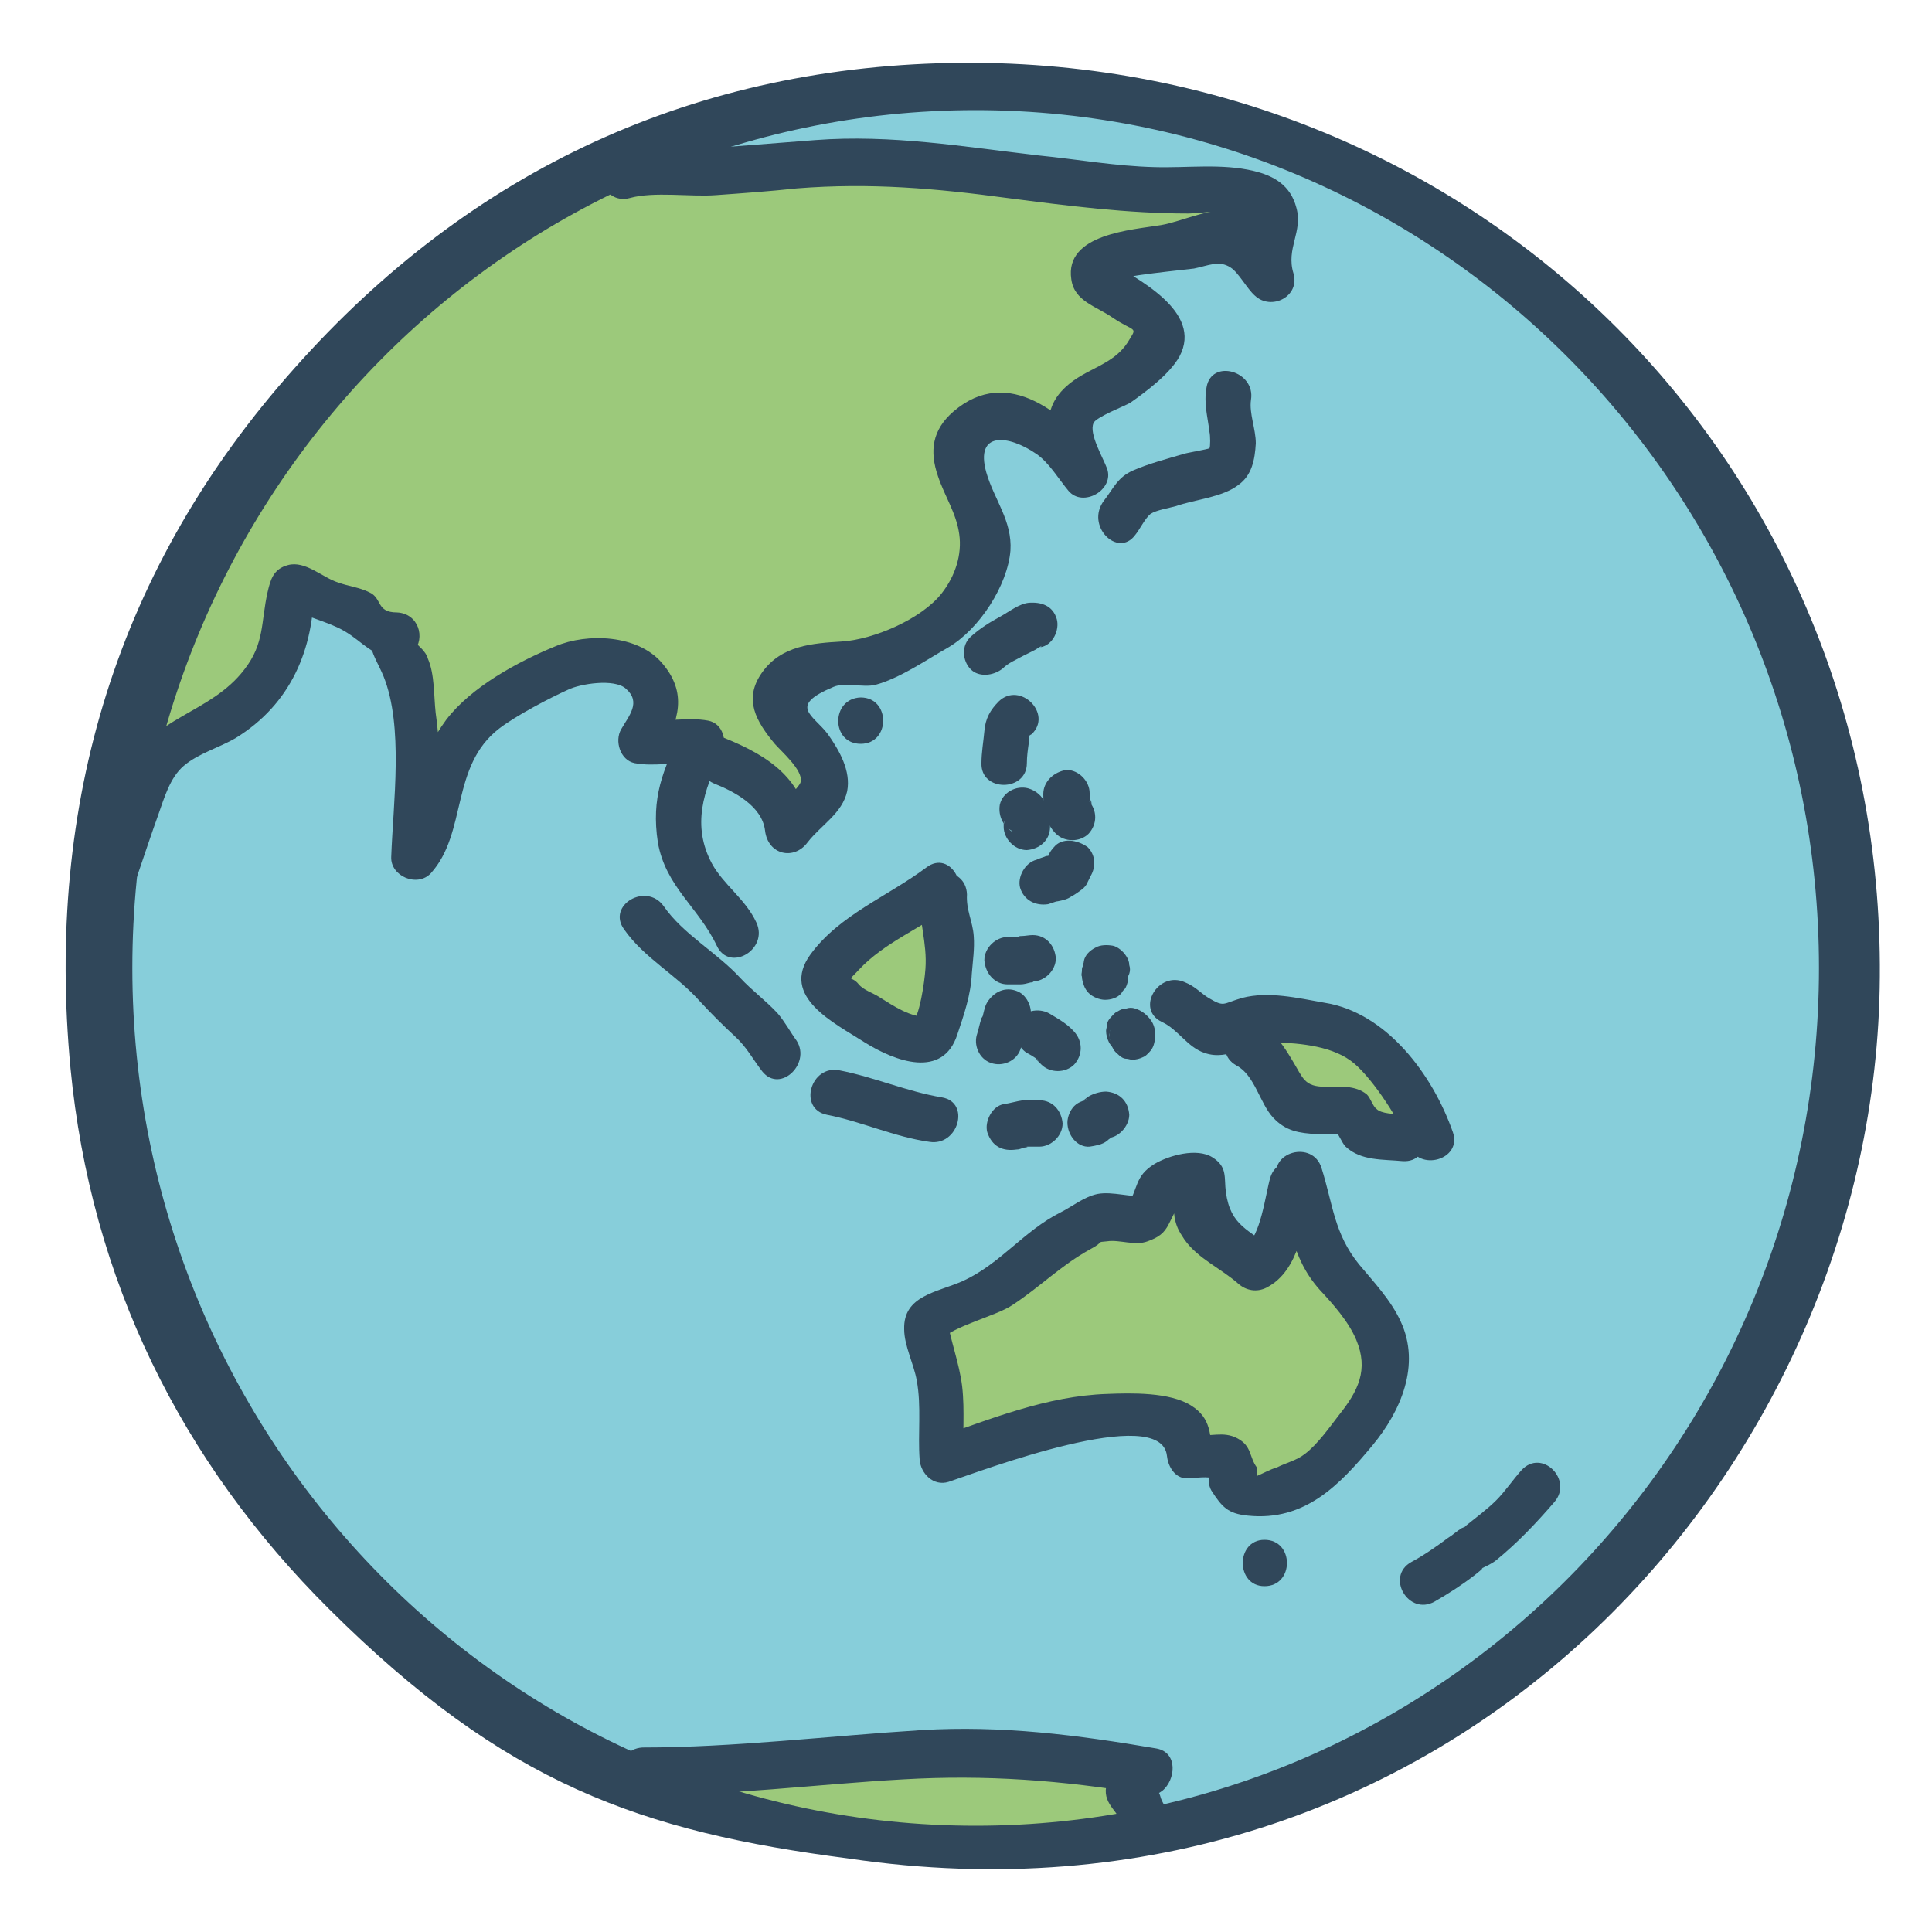 <?xml version="1.0" encoding="utf-8"?>
<!-- Generator: Adobe Illustrator 27.7.0, SVG Export Plug-In . SVG Version: 6.00 Build 0)  -->
<svg version="1.1" id="Calque_1" xmlns="http://www.w3.org/2000/svg" xmlns:xlink="http://www.w3.org/1999/xlink" x="0px" y="0px"
	 viewBox="0 0 200 200" style="enable-background:new 0 0 200 200;" xml:space="preserve">
<style type="text/css">
	.st0{fill:#87CEDA;}
	.st1{fill:#9CC97B;}
	.st2{fill:#30475A;}
</style>
<path class="st0" d="M191.7,100.1c0,50.5-41,91.4-91.7,91.4S8.4,150.6,8.4,100.1c0-27.5,13.1-48,18.6-55.2c0.3-0.4,1.6-2,3.8-4.5
	c3.3-3.6,8.8-8.9,16.1-14.2c12.6-9.1,30.8-18,53.2-17.7C144.3,9.5,191.7,46.4,191.7,100.1z"/>
<polygon class="st1" points="109.2,190.5 86.2,191.1 69.8,186.2 69.8,183.1 98.9,180.6 117.1,183.1 118.4,190.3 "/>
<polygon class="st1" points="121.7,122.7 114.5,125.9 96.3,136.3 97.6,151 113.4,146.6 121.1,147 124.7,150.6 129.3,154.4 
	135.6,153.1 143.5,140.4 137.9,131.2 133,124.4 130,131 125.6,127.7 123.3,121.7 "/>
<polygon class="st1" points="125.2,107.8 128.6,105.7 129.9,104.8 140.4,107.1 149.7,117.8 143.9,117.7 133.9,113.1 "/>
<polygon class="st1" points="96.7,106.1 97.6,90.3 85.1,101.3 94.6,107.5 "/>
<polygon class="st1" points="68.5,14.7 85.1,16.7 113.8,19.2 130.2,20.1 112.1,28 121.5,34.8 109,45.3 102.1,41.5 100.9,52.2 
	99,63.3 85.1,70.7 80.1,74.6 85.3,82 81.4,87.4 78,80.6 69.6,76.3 67.8,71.3 60.1,68.4 44.9,77.9 41.4,67.9 30.6,60.6 27.6,72 
	11.2,82.2 20.6,53.7 43.2,29 "/>
<path class="st2" d="M99.7,6.5c-27.6,0.2-50.9,11-69.2,31.6C12.1,58.7,4.7,83.2,7.3,110.6c2.1,21.8,11.4,40.7,26.8,56
	c18.2,18.1,32.2,23,53.8,25.8c61.7,9.1,106.4-39.8,106.7-91.3C195,48.3,153.1,6.2,99.7,6.5z M101,189c-48.2,0-87.3-39.8-87.3-88.8
	c0-49.1,39.1-88.8,87.3-88.8s87.3,39.8,87.3,88.8C188.3,149.2,149.2,189,101,189z"/>
<g>
	<g>
		<path class="st2" d="M12.3,96c1.5-3.9,2.7-7.8,4.1-11.7c0.6-1.7,1.2-3.8,2.6-5c1.5-1.3,3.7-1.9,5.4-2.9c5.7-3.5,8.1-9.2,8.1-15.6
			c-0.4,0.7-0.8,1.4-1.2,2.1c0.1-0.1,0.3-0.2,0.4-0.2c-0.8,0-1.6,0-2.4,0c1.9,1,4.8,1.7,6.3,2.6c2.1,1.2,2.8,2.7,5.6,2.8
			c-0.6-1.4-1.1-2.7-1.7-4.1c-2.1,2.5-0.8,3.6,0.2,6c2.1,5.2,1,13.1,0.8,18.7c-0.1,2,2.7,3.2,4.1,1.7c3.8-4.2,2-11.1,7.1-15
			c1.7-1.3,5.1-3.1,7.1-4c1.2-0.6,4.8-1.2,6-0.1c1.6,1.4,0.3,2.8-0.5,4.2c-0.7,1.2-0.1,3.2,1.4,3.5c2.1,0.4,4.1-0.2,6.3,0.2
			c-0.5-1.2-0.9-2.3-1.4-3.5c-2,4-3.2,6.9-2.5,11.5c0.8,4.6,4.2,6.7,6.1,10.7c1.3,2.8,5.4,0.4,4.1-2.4c-1.1-2.4-3.4-3.9-4.6-6.1
			c-2.1-3.9-0.9-7.6,1-11.3c0.6-1.3,0.2-3.2-1.4-3.5c-2.1-0.4-4.4,0.2-6.3-0.2c0.5,1.2,0.9,2.3,1.4,3.5c1.9-3.3,2.8-6.2,0.1-9.3
			c-2.5-2.9-7.7-3.1-11-1.7c-3.9,1.6-8.7,4.2-11.3,7.6c-1.4,1.9-2.4,4-3.2,6.2c-0.6,1.6-0.8,5.3-1.8,6.4c1.4,0.6,2.7,1.1,4.1,1.7
			c0.2-4.9,0.5-10.1-0.2-15c-0.2-1.8-0.1-4-0.8-5.6c-0.1-0.4-0.4-0.8-0.7-1.1c-1.1-1,0-0.6-0.8,0.4c1.3-1.5,0.5-4-1.7-4.1
			c-2.2,0-1.5-1.5-2.9-2.1c-1-0.5-2.1-0.6-3.2-1c-1.6-0.5-3.4-2.3-5.2-1.8c-1.5,0.4-1.8,1.5-2.1,2.8c-0.7,3.1-0.3,5.3-2.4,8
			c-3.5,4.6-9.6,4.9-12.2,10.3c-2.3,4.8-3.6,10.3-5.5,15.2C6.7,97.6,11.3,98.9,12.3,96L12.3,96z"/>
	</g>
</g>
<g>
	<g>
		<path class="st2" d="M64.6,96.2c2.1,3,5.4,4.7,7.8,7.4c1.2,1.3,2.4,2.5,3.7,3.7c1.2,1.1,1.8,2.3,2.8,3.6c1.9,2.4,5.3-1,3.4-3.4
			c-0.3-0.4-1.1-1.8-1.8-2.6c-1.2-1.3-2.7-2.4-3.9-3.7c-2.4-2.6-5.9-4.5-7.9-7.4C66.9,91.3,62.8,93.7,64.6,96.2L64.6,96.2z"/>
	</g>
</g>
<g>
	<g>
		<path class="st2" d="M85.6,115.4c3.6,0.7,7,2.3,10.6,2.8c3,0.5,4.3-4.1,1.3-4.6c-3.6-0.6-7-2.1-10.6-2.8
			C83.9,110.2,82.6,114.8,85.6,115.4L85.6,115.4z"/>
	</g>
</g>
<g>
	<g>
		<path class="st2" d="M105.2,119c0.3,0,0.5-0.1,0.8-0.2c0.1,0,0.7-0.1,0.1-0.1c0.5,0,1,0,1.5,0c1.2,0,2.4-1.1,2.4-2.4
			c-0.1-1.3-1-2.4-2.4-2.4c-0.6,0-1.1,0-1.7,0c-0.7,0.1-1.3,0.3-2,0.4c-1.2,0.2-2,1.8-1.7,2.9C102.7,118.7,103.8,119.2,105.2,119
			L105.2,119z"/>
	</g>
</g>
<g>
	<g>
		<path class="st2" d="M112.8,118.7c0.6-0.1,1.3-0.2,1.8-0.6c0.2-0.2,0.4-0.3,0.7-0.5c-0.2,0.1-0.4,0.2-0.6,0.2c0.1,0,0.1,0,0.2-0.1
			c-0.2,0-0.4,0.1-0.6,0.1c0.1,0,0.1,0,0.2,0c1.2,0.1,2.4-1.2,2.4-2.4c-0.1-1.4-1-2.3-2.4-2.4c-0.6,0-1.3,0.2-1.8,0.5
			c-0.3,0.2-0.5,0.4-0.7,0.5c0.2-0.1,0.4-0.2,0.6-0.2c-0.1,0-0.2,0.1-0.2,0.1c0.2,0,0.4-0.1,0.6-0.1c0,0-0.1,0-0.1,0
			c-0.6,0.1-1.2,0.2-1.7,0.7c-0.4,0.4-0.7,1.1-0.7,1.7C110.5,117.5,111.5,118.8,112.8,118.7L112.8,118.7z"/>
	</g>
</g>
<g>
	<g>
		<path class="st2" d="M150.4,117.2c-2.1-6-6.9-12.4-13.3-13.4c-2.8-0.5-5.8-1.2-8.5-0.5c-2.1,0.6-1.8,1-3.5,0
			c-0.8-0.5-1.4-1.2-2.4-1.6c-2.8-1.3-5.2,2.8-2.4,4.1c1.7,0.8,2.6,2.6,4.4,3.2c2.6,0.9,4.6-1.2,7.3-1.1c2.7,0.1,6.1,0.4,8.2,2.2
			c2,1.7,4.8,6,5.7,8.5C146.8,121.3,151.4,120.1,150.4,117.2L150.4,117.2z"/>
	</g>
</g>
<g>
	<g>
		<path class="st2" d="M128,110.3c1.9,1,2.4,3.9,3.8,5.4c1.3,1.4,2.7,1.6,4.5,1.7c0.6,0,1.2,0,1.7,0c1.1,0.1,1.2,0,0.2-0.4
			c0.4,0.4,0.7,1.3,1.1,1.7c1.6,1.5,3.9,1.3,5.9,1.5c3.1,0.2,3-4.5,0-4.8c-0.9-0.1-2.2-0.1-2.7-0.6c-0.4-0.3-0.6-1.1-1-1.5
			c-1.2-1-2.9-0.8-4.3-0.8c-2.2,0-2.3-0.9-3.4-2.7c-0.9-1.5-1.8-2.9-3.4-3.8C127.7,104.7,125.3,108.8,128,110.3L128,110.3z"/>
	</g>
</g>
<g>
	<g>
		<path class="st2" d="M131.5,121.9c-0.5,1.7-1,6.2-2.6,7.1c1,0.1,1.9,0.2,2.9,0.4c-2.5-2.2-4.4-2.4-4.9-6c-0.2-1.5,0.2-2.6-1.4-3.6
			c-1.6-1-4.5-0.2-6,0.7c-2.1,1.3-1.6,2.5-2.9,4.5c0.7-0.4,1.4-0.8,2.1-1.2c-1.6,0.2-3.5-0.5-5.1-0.2c-1.4,0.3-2.6,1.3-3.8,1.9
			c-3.8,1.9-6.2,5.3-10.1,7.1c-2.7,1.2-6.2,1.5-6.1,5c0,1.7,1,3.6,1.3,5.3c0.5,2.7,0.1,5.5,0.3,8.2c0.1,1.4,1.4,2.8,3,2.3
			c3.3-1.1,22-8.2,22.6-2.7c0.1,1,0.7,2.1,1.7,2.3c0.6,0.1,2.4-0.2,2.8,0c-0.3-0.2-0.2,0.8,0.1,1.3c1.1,1.7,1.7,2.4,3.8,2.6
			c5.9,0.6,9.5-3.2,12.9-7.3c2.9-3.5,5-8.3,2.9-12.8c-1-2.2-2.8-4.1-4.3-5.9c-2.6-3.2-2.7-6.2-3.9-10c-0.9-2.9-5.5-1.7-4.6,1.3
			c1.4,4.2,1.3,7.8,4.4,11.3c1.4,1.5,3,3.3,3.8,5.2c1.3,3.1,0.2,5.3-1.8,7.8c-1,1.3-2.2,3-3.5,4c-0.9,0.7-1.9,0.9-2.9,1.4
			c-0.7,0.2-1.4,0.6-2.1,0.9c0-0.3,0-0.6,0-0.9c-0.8-1.1-0.5-2.2-2-3c-1.5-0.8-2.8-0.1-4.3-0.4c0.6,0.8,1.2,1.5,1.7,2.3
			c-0.2-2.2-0.1-4-2.2-5.3c-2.2-1.4-6.2-1.3-8.7-1.2c-6.2,0.2-12.1,2.6-17.8,4.6c1,0.8,2,1.5,3,2.3c-0.2-2.6,0.1-5.1-0.2-7.7
			c-0.3-2.4-1.2-4.7-1.6-7.1c-0.2,0.8-0.4,1.5-0.6,2.3c1.2-1.4,5.8-2.5,7.4-3.6c2.9-1.9,5-4.1,8.1-5.8c1.5-0.8,0.5-0.7,1.7-0.8
			c1.3-0.2,2.9,0.5,4.2,0c1.1-0.4,1.7-0.8,2.2-1.8c1.2-2.3,0.7-2.2,3.5-2.7c-0.8-0.2-1.5-0.4-2.3-0.6c-0.2-1-0.4-0.8-0.6,0.7
			c-0.1,0.7-0.1,1.3,0,2c0.2,0.9,0.4,1.3,1,2.2c1.4,2,3.8,3,5.6,4.6c0.8,0.7,1.9,0.9,2.9,0.4c3.5-1.8,3.8-6.6,4.8-9.9
			C137,120.2,132.4,119,131.5,121.9L131.5,121.9z"/>
	</g>
</g>
<g>
	<g>
		<path class="st2" d="M95.2,92.6c-0.1,2.7,0.8,5,0.6,7.7c-0.1,1.4-0.6,4.9-1.4,5.7c0.6-0.2,1.1-0.5,1.7-0.7c-1.9,0-3.5-1.1-5.1-2.1
			c-0.6-0.4-1.6-0.7-2.1-1.3c-0.8-1-1.3-0.1,0-1.5c2.6-2.8,6.4-4.3,9.4-6.5c2.4-1.8,0.1-6-2.4-4.1c-4,3-9,4.9-12,9
			c-3.2,4.4,2.5,7.1,5.6,9.1c3.2,2,8.1,3.8,9.6-0.8c0.7-2.1,1.4-4.1,1.5-6.3c0.1-1.3,0.3-2.6,0.2-3.9c-0.1-1.5-0.8-2.7-0.7-4.3
			C100,89.5,95.3,89.5,95.2,92.6L95.2,92.6z"/>
	</g>
</g>
<g>
	<g>
		<path class="st2" d="M102.3,103.6c-0.3,0.4-0.4,0.9-0.5,1.3c-0.1,0.4-0.1,0.4,0.1,0c0.1-0.4,0.1-0.5,0.1-0.3
			c-0.1,0.2-0.3,0.7-0.4,0.8c-0.2,0.6-0.3,1.2-0.5,1.8c-0.3,1.2,0.4,2.6,1.7,2.9c1.2,0.3,2.6-0.4,2.9-1.7c0.1-0.3,0.1-0.5,0.2-0.8
			c0.1-0.2,0.1-0.6,0.2-0.8c-0.1,0.3-0.1,0.3,0,0.1c0.1-0.2,0.2-0.5,0.3-0.7c0.1-0.3,0.1-0.5,0.1-0.8c0,0.2-0.1,0.4-0.1,0.6
			c0.7-1,0.2-2.7-0.9-3.3C104.3,102.1,103.1,102.5,102.3,103.6L102.3,103.6z"/>
	</g>
</g>
<g>
	<g>
		<path class="st2" d="M106.3,109c0.4,0.2,0.7,0.4,1,0.6c0,0,0.2,0.1,0.2,0.2c0,0-0.4-0.4-0.2-0.1c0.2,0.2,0.3,0.3,0.5,0.5
			c0.9,0.9,2.5,0.9,3.4,0c0.9-1,0.9-2.4,0-3.4c-0.7-0.8-1.6-1.3-2.6-1.9c-1.1-0.6-2.7-0.3-3.3,0.9
			C104.9,106.8,105.2,108.3,106.3,109L106.3,109z"/>
	</g>
</g>
<g>
	<g>
		<path class="st2" d="M112.2,99.5c0,0.2-0.1,0.3-0.1,0.5c-0.1,0.2-0.1,0.3-0.1,0.5c0,0.2-0.1,0.4,0,0.6c0,0.3,0.1,0.6,0.2,0.9
			c0.1,0.3,0.3,0.6,0.5,0.8c0.4,0.4,1.1,0.7,1.7,0.7c0.6,0,1.3-0.2,1.7-0.7c0.1-0.2,0.2-0.3,0.4-0.5c0.2-0.4,0.3-0.8,0.3-1.2
			c0-0.1,0-0.2,0-0.2c0,0.2-0.1,0.4-0.1,0.6c0-0.2,0.1-0.5,0.2-0.7c0.1-0.3,0.1-0.6,0-0.9c0-0.3-0.1-0.6-0.3-0.9
			c-0.3-0.5-0.9-1-1.4-1.1c-0.6-0.1-1.3-0.1-1.8,0.2C112.8,98.4,112.3,98.9,112.2,99.5L112.2,99.5z"/>
	</g>
</g>
<g>
	<g>
		<path class="st2" d="M116.2,109C116.2,109,116.2,109,116.2,109c-0.1-0.1-0.3-0.1-0.5-0.2c0,0,0.1,0,0.1,0.1
			c-0.2-0.1-0.3-0.2-0.5-0.4c0,0,0.1,0.1,0.1,0.1c-0.1-0.2-0.2-0.3-0.4-0.5c0,0,0,0.1,0.1,0.1c-0.1-0.2-0.2-0.4-0.2-0.6
			c0,0,0,0.1,0,0.1c0-0.2-0.1-0.4-0.1-0.6c0,0,0,0.1,0,0.1c0-0.2,0.1-0.4,0.1-0.6c0,0,0,0.1,0,0.1c-0.1,0.3-0.1,0.6,0,0.9
			c0,0.3,0.1,0.6,0.3,0.9c0.1,0.3,0.4,0.5,0.6,0.7c0.2,0.2,0.5,0.4,0.8,0.4c0.2,0,0.4,0.1,0.6,0.1c0.4,0,0.8-0.1,1.2-0.3
			c0.2-0.1,0.3-0.2,0.5-0.4c0.3-0.3,0.5-0.6,0.6-1.1c0.2-0.7,0.1-1.6-0.3-2.2c-0.4-0.6-1-1.1-1.7-1.3c-0.3-0.1-0.6-0.1-0.9,0
			c-0.3,0-0.6,0.1-0.9,0.3c-0.3,0.1-0.5,0.4-0.7,0.6c-0.2,0.2-0.4,0.5-0.4,0.8c0,0.2-0.1,0.4-0.1,0.6c0,0.4,0.1,0.8,0.3,1.2
			c0.1,0.2,0.2,0.3,0.4,0.5C115.4,108.7,115.7,108.9,116.2,109L116.2,109z"/>
	</g>
</g>
<g>
	<g>
		<path class="st2" d="M104.3,101.9c0.4,0,0.9,0,1.3,0c0.4,0,0.7-0.1,1.1-0.2c0.1,0,0.2,0,0.3-0.1c-0.3,0-0.4,0-0.1,0
			c1.2,0,2.4-1.1,2.4-2.4c-0.1-1.3-1-2.4-2.4-2.4c-0.4,0-0.8,0.1-1.2,0.1c-0.1,0-0.2,0-0.3,0.1c-0.2,0-0.2,0,0,0c0.4,0-0.3,0-0.4,0
			c-0.2,0-0.5,0-0.7,0c-1.2,0-2.4,1.1-2.4,2.4C102,100.8,103,101.9,104.3,101.9L104.3,101.9z"/>
	</g>
</g>
<g>
	<g>
		<path class="st2" d="M109.1,87.7c-0.2,0.2-0.4,0.5-0.5,0.7c-0.1,0.2-0.2,0.6-0.3,0.8c0.1-0.2,0.2-0.4,0.4-0.6
			c-0.2,0.1-0.2,0.1,0,0c0.3-0.1-0.1,0-0.2,0.1c0.1-0.1,0.4-0.1,0.1-0.1c-0.2,0-0.3,0-0.5,0.1c-0.3,0.1-0.6,0.2-0.8,0.3
			c-0.4,0.2,0.5-0.1,0,0c-1.2,0.3-2,1.8-1.7,2.9c0.4,1.3,1.6,1.9,2.9,1.7c0.3-0.1,0.6-0.2,0.9-0.3c0.5-0.2-0.5,0.1,0.1,0
			c0.5-0.1,1-0.2,1.4-0.5c0.4-0.2,0.8-0.5,1.2-0.8c0.2-0.2,0.4-0.4,0.5-0.7c0.1-0.2,0.2-0.4,0.3-0.6c0.2-0.4,0.1-0.2-0.3,0.4
			c0.8-0.9,1-2.4,0-3.4C111.5,86.9,109.9,86.7,109.1,87.7L109.1,87.7z"/>
	</g>
</g>
<g>
	<g>
		<path class="st2" d="M105.2,86.2C105.2,86.2,105.3,86.2,105.2,86.2c-0.1-0.1-0.3-0.1-0.5-0.2c0,0,0.1,0,0.1,0.1
			c-0.2-0.1-0.3-0.2-0.5-0.4c0,0,0.1,0.1,0.1,0.1c-0.1-0.2-0.2-0.3-0.4-0.5c0.1,0.1,0.1,0.1,0.1,0.2c-0.1-0.2-0.2-0.4-0.2-0.6
			c0.1,0.2,0.1,0.3,0.1,0.5c0-0.2-0.1-0.4-0.1-0.6c0,0.3,0,0.5,0,0.8c0,1.2,1.1,2.4,2.4,2.4c1.3-0.1,2.4-1,2.4-2.4
			c0-1.7-0.5-3.5-2.3-4c-1.2-0.3-2.6,0.4-2.9,1.7C103.3,84.5,103.9,85.8,105.2,86.2L105.2,86.2z"/>
	</g>
</g>
<g>
	<g>
		<path class="st2" d="M108,82.2c0,1.5,0.2,3,1.3,4.1c0.9,0.9,2.5,0.9,3.4,0c0.9-1,0.9-2.4,0-3.4c-0.2-0.2,0.2,0.2,0.2,0.2
			c-0.2-0.3,0.1,0.4,0.1,0.2c0-0.2-0.1-0.9-0.1-0.1c0-0.4-0.1-0.7-0.1-1.1c0-1.2-1.1-2.4-2.4-2.4C109.1,79.9,108,80.9,108,82.2
			L108,82.2z"/>
	</g>
</g>
<g>
	<g>
		<path class="st2" d="M106.3,79c0-0.7,0.1-1.4,0.2-2.1c0-0.1,0.1-1,0.1-1c-0.1-0.1-0.2,0-0.2,0.4c0.1-0.1,0.2-0.2,0.4-0.3
			c2.2-2.1-1.2-5.5-3.4-3.4c-0.9,0.9-1.4,1.8-1.5,3.1c-0.1,1.1-0.3,2.2-0.3,3.3C101.5,82,106.3,82,106.3,79L106.3,79z"/>
	</g>
</g>
<g>
	<g>
		<path class="st2" d="M103.8,69.2c0.6-0.6,1.4-0.9,2.1-1.3c0.4-0.2,0.8-0.4,1.2-0.6c0.2-0.1,0.3-0.2,0.5-0.3c0.3-0.2,0.3-0.2,0.1,0
			c1.3-0.2,2-1.8,1.7-2.9c-0.4-1.4-1.6-1.8-2.9-1.7c-1,0.1-2,0.9-2.9,1.4c-1.1,0.6-2.1,1.2-3.1,2.1c-1,0.9-0.9,2.5,0,3.4
			C101.3,70.1,102.8,70,103.8,69.2L103.8,69.2z"/>
	</g>
</g>
<g>
	<g>
		<path class="st2" d="M117.5,55.4c0.5-0.6,1-1.7,1.6-2.2c0.6-0.4,1.9-0.6,2.6-0.8c2-0.7,4.8-0.9,6.5-2.2c1.4-1,1.7-2.6,1.8-4.3
			c0-1.5-0.7-3.1-0.5-4.5c0.5-3-4.1-4.3-4.6-1.3c-0.3,1.7,0.1,2.9,0.3,4.6c0.1,0.4,0.1,1.6,0,1.7c-0.1,0.1-2.5,0.5-2.7,0.6
			c-1.7,0.5-3.6,1-5.2,1.7c-1.6,0.7-2,1.8-3,3.1C112.3,54.4,115.7,57.8,117.5,55.4L117.5,55.4z"/>
	</g>
</g>
<g>
	<g>
		<path class="st2" d="M73.9,81.1c2,0.8,5,2.3,5.3,4.9c0.3,2.5,3,3.1,4.4,1.2c1.4-1.8,3.6-3,4.1-5.3c0.4-2.1-0.8-4.2-2-5.9
			c-1.5-2-4.2-2.9,0.6-4.9c1.2-0.5,3,0.1,4.3-0.2c2.6-0.7,5.3-2.6,7.6-3.9c3.2-1.9,6.1-6.4,6.4-10c0.2-3.1-1.7-5.3-2.5-8.1
			c-1.2-4.3,2.3-3.9,5.2-1.9c1.3,0.9,2.3,2.6,3.3,3.8c1.5,1.8,4.8-0.1,4-2.3c-0.4-1.1-1.9-3.6-1.4-4.7c0.2-0.6,3.3-1.8,3.8-2.1
			c1.7-1.2,4.1-3,5.1-4.8c2.5-4.7-4.5-8.1-7.6-10c0.4,0.7,0.8,1.4,1.2,2.1c0-0.4,7.2-1.1,7.9-1.2c1.5-0.3,2.6-0.9,3.8-0.1
			c0.8,0.5,1.7,2.2,2.5,2.9c1.7,1.6,4.7,0.1,4-2.3c-0.8-2.6,1-4.3,0.3-6.8c-0.6-2.3-2.3-3.3-4.4-3.8c-3.3-0.8-6.9-0.3-10.3-0.4
			c-4-0.1-7.9-0.8-11.9-1.2c-7.8-0.9-15.3-2.2-23.2-1.6c-3.9,0.3-7.7,0.6-11.6,0.9c-2.9,0.2-6.2-0.3-8.9,0.5
			c-2.9,0.8-1.7,5.4,1.3,4.6c2.5-0.7,6.3-0.1,8.9-0.3c2.8-0.2,5.6-0.4,8.4-0.7c7.6-0.6,14.4,0,21.8,1c6.2,0.8,12.4,1.6,18.7,1.6
			c1.5,0,4.3-0.6,5.6,0.1c1.9,1.2,0.3-0.6,0.3,1.1c0,0.7-0.5,1.5-0.6,2.2c-0.1,1.4,0.6,2.6,1,3.9c1.3-0.8,2.7-1.5,4-2.3
			c-1.9-1.7-2.5-4.5-5.3-5.2c-2.4-0.6-5.5,1-7.8,1.4c-3,0.5-10,0.9-9.3,5.6c0.3,2.3,2.6,2.8,4.3,4c2.4,1.6,2.6,0.8,1.5,2.6
			c-1.2,1.8-3.1,2.4-4.8,3.4c-4.7,2.8-3.6,6.3-1.9,10.9c1.3-0.8,2.7-1.5,4-2.3c-3.7-4.5-9.6-9.8-15.3-4.9c-2.2,1.9-2.5,4.1-1.6,6.7
			c0.7,2.1,1.9,3.8,2.2,6c0.3,2.1-0.4,4.3-1.8,6.1c-2.1,2.7-7.1,4.8-10.3,5c-3.1,0.2-6.3,0.4-8.3,3.2c-2,2.8-0.6,5.1,1.3,7.4
			c0.7,0.8,2.9,2.7,2.7,3.9c-0.1,0.7-2.8,2.9-3.5,3.8c1.5,0.4,3,0.8,4.4,1.2c-0.6-5.2-4.1-7.6-8.8-9.5
			C72.3,75.3,71.1,79.9,73.9,81.1L73.9,81.1z"/>
	</g>
</g>
<g>
	<g>
		<path class="st2" d="M89.1,77c3.1,0,3.1-4.8,0-4.8C86,72.3,86,77,89.1,77L89.1,77z"/>
	</g>
</g>
<g>
	<g>
		<path class="st2" d="M157.5,152.2c-0.9,1-1.7,2.2-2.6,3.1c-0.9,0.9-2.1,1.8-3.1,2.6c-0.2,0.2-0.2,0.2,0.2,0
			c-0.2,0.1-0.5,0.2-0.7,0.3c-0.5,0.3-0.9,0.7-1.4,1c-1.2,0.9-2.5,1.8-3.8,2.5c-2.7,1.5-0.3,5.6,2.4,4.1c1.4-0.8,2.8-1.7,4.1-2.7
			c0,0,1.3-1,0.7-0.7c0.6-0.3,1.1-0.5,1.6-0.9c2.2-1.8,4.1-3.8,6-6C162.9,153.2,159.6,149.9,157.5,152.2L157.5,152.2z"/>
	</g>
</g>
<g>
	<g>
		<path class="st2" d="M130.9,164.2c3.1,0,3.1-4.8,0-4.8C127.9,159.4,127.9,164.2,130.9,164.2L130.9,164.2z"/>
	</g>
</g>
<g>
	<g>
		<path class="st2" d="M66.4,185.8c9,0.1,18.1-1.1,27.1-1.6c8.6-0.5,16.4,0.1,24.9,1.5c-0.2-1.5-0.4-2.9-0.6-4.4
			c-1.3,1-3.1,1.8-3.3,3.7c-0.3,1.9,1.5,2.6,1.7,4.1c0.4,3,5,1.7,4.6-1.3c-0.1-0.9-0.5-1.1-0.7-1.9c-0.4-1.4-1.3,0.6,0.2-0.5
			c1.4-1.1,1.7-4-0.6-4.4c-8.2-1.4-16-2.4-24.3-1.9c-9.6,0.6-19.4,1.8-28.9,1.8C63.4,181.1,63.4,185.8,66.4,185.8L66.4,185.8z"/>
	</g>
</g>
</svg>
